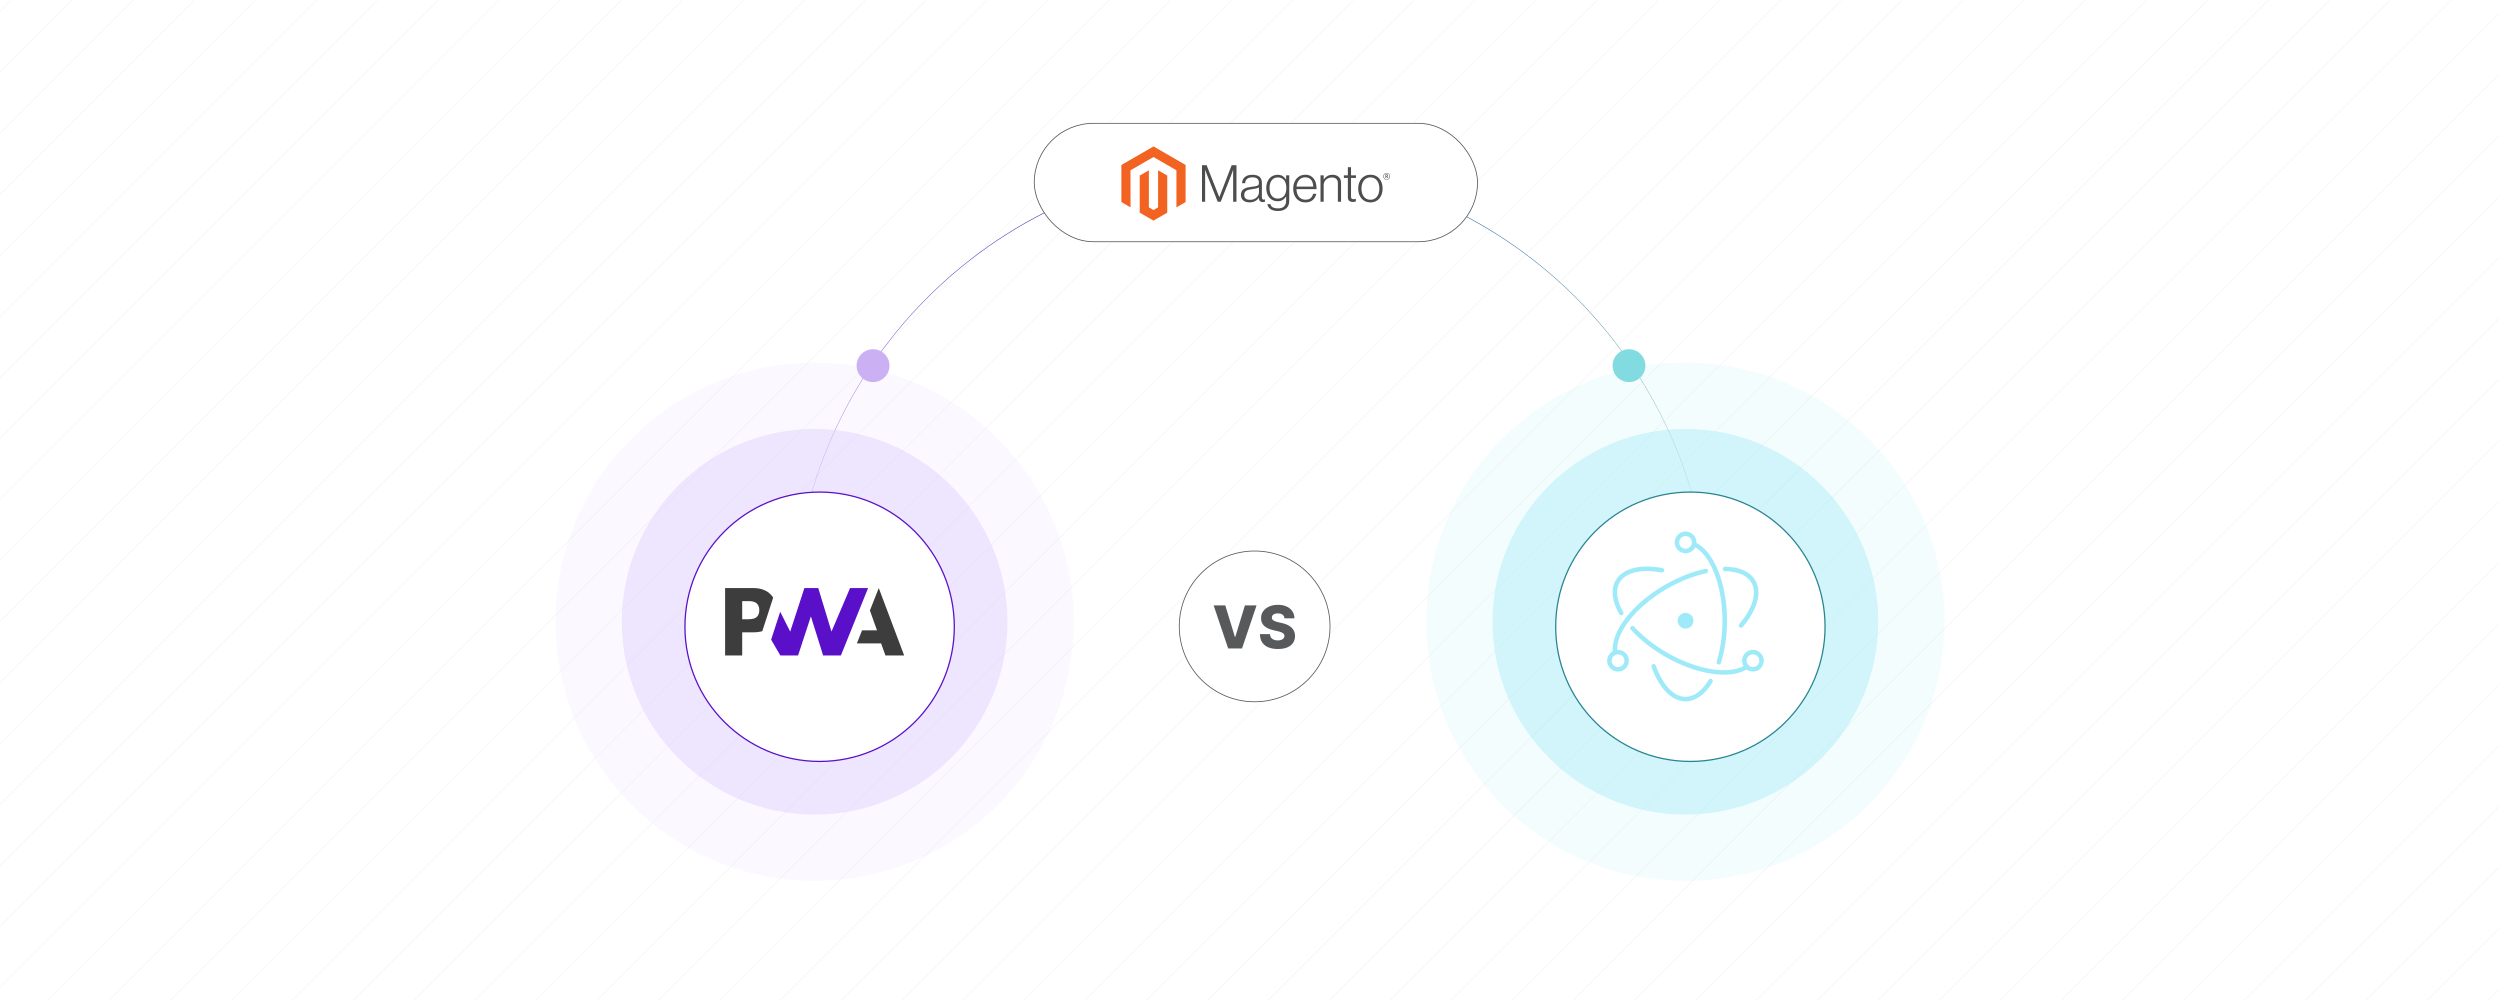 <?xml version="1.0" encoding="UTF-8"?><svg id="Layer_1" xmlns="http://www.w3.org/2000/svg" xmlns:xlink="http://www.w3.org/1999/xlink" viewBox="0 0 1000 400"><defs><clipPath id="clippath"><rect y=".084" width="999.808" height="400" fill="none" stroke-width="0"/></clipPath><linearGradient id="linear-gradient" x1="317.256" y1="156.918" x2="684.059" y2="156.918" gradientUnits="userSpaceOnUse"><stop offset="0" stop-color="#5a0fc8"/><stop offset="1" stop-color="#298491"/></linearGradient><filter id="drop-shadow-1" filterUnits="userSpaceOnUse"><feOffset dx="1.858" dy="1.858"/><feGaussianBlur result="blur" stdDeviation="2.787"/><feFlood flood-color="#333" flood-opacity=".07"/><feComposite in2="blur" operator="in"/><feComposite in="SourceGraphic"/></filter><filter id="drop-shadow-2" filterUnits="userSpaceOnUse"><feOffset dx="1.698" dy="1.698"/><feGaussianBlur result="blur-2" stdDeviation="1.698"/><feFlood flood-color="#333" flood-opacity=".06"/><feComposite in2="blur-2" operator="in"/><feComposite in="SourceGraphic"/></filter><filter id="drop-shadow-3" filterUnits="userSpaceOnUse"><feOffset dx="2" dy="2"/><feGaussianBlur result="blur-3" stdDeviation="3"/><feFlood flood-color="#333" flood-opacity=".07"/><feComposite in2="blur-3" operator="in"/><feComposite in="SourceGraphic"/></filter><filter id="drop-shadow-4" filterUnits="userSpaceOnUse"><feOffset dx="2" dy="2"/><feGaussianBlur result="blur-4" stdDeviation="3"/><feFlood flood-color="#333" flood-opacity=".07"/><feComposite in2="blur-4" operator="in"/><feComposite in="SourceGraphic"/></filter></defs><g clip-path="url(#clippath)"><rect width="1000" height="400" fill="#fff" stroke-width="0"/><g opacity=".54"><line x1="259.66" y1="-425.918" x2="-413.808" y2="247.55" fill="#fff" stroke="#e6e7e7" stroke-miterlimit="10" stroke-width=".25"/><line x1="275.916" y1="-417.772" x2="-397.553" y2="255.696" fill="#fff" stroke="#e6e7e7" stroke-miterlimit="10" stroke-width=".25"/><line x1="292.171" y1="-409.626" x2="-381.297" y2="263.842" fill="#fff" stroke="#e6e7e7" stroke-miterlimit="10" stroke-width=".25"/><line x1="308.427" y1="-401.48" x2="-365.042" y2="271.988" fill="#fff" stroke="#e6e7e7" stroke-miterlimit="10" stroke-width=".25"/><line x1="324.683" y1="-393.334" x2="-348.786" y2="280.135" fill="#fff" stroke="#e6e7e7" stroke-miterlimit="10" stroke-width=".25"/><line x1="340.938" y1="-385.188" x2="-332.531" y2="288.281" fill="#fff" stroke="#e6e7e7" stroke-miterlimit="10" stroke-width=".25"/><line x1="357.194" y1="-377.042" x2="-316.275" y2="296.427" fill="#fff" stroke="#e6e7e7" stroke-miterlimit="10" stroke-width=".25"/><line x1="373.45" y1="-368.896" x2="-300.019" y2="304.573" fill="#fff" stroke="#e6e7e7" stroke-miterlimit="10" stroke-width=".25"/><line x1="389.705" y1="-360.75" x2="-283.764" y2="312.719" fill="#fff" stroke="#e6e7e7" stroke-miterlimit="10" stroke-width=".25"/><line x1="405.961" y1="-352.604" x2="-267.508" y2="320.865" fill="#fff" stroke="#e6e7e7" stroke-miterlimit="10" stroke-width=".25"/><line x1="422.216" y1="-344.458" x2="-251.252" y2="329.011" fill="#fff" stroke="#e6e7e7" stroke-miterlimit="10" stroke-width=".25"/><line x1="438.472" y1="-336.312" x2="-234.997" y2="337.157" fill="#fff" stroke="#e6e7e7" stroke-miterlimit="10" stroke-width=".25"/><line x1="454.728" y1="-328.166" x2="-218.741" y2="345.303" fill="#fff" stroke="#e6e7e7" stroke-miterlimit="10" stroke-width=".25"/><line x1="470.983" y1="-320.02" x2="-202.486" y2="353.449" fill="#fff" stroke="#e6e7e7" stroke-miterlimit="10" stroke-width=".25"/><line x1="487.239" y1="-311.874" x2="-186.23" y2="361.595" fill="#fff" stroke="#e6e7e7" stroke-miterlimit="10" stroke-width=".25"/><line x1="503.494" y1="-303.728" x2="-169.974" y2="369.741" fill="#fff" stroke="#e6e7e7" stroke-miterlimit="10" stroke-width=".25"/><line x1="519.75" y1="-295.582" x2="-153.719" y2="377.887" fill="#fff" stroke="#e6e7e7" stroke-miterlimit="10" stroke-width=".25"/><line x1="536.006" y1="-287.436" x2="-137.463" y2="386.033" fill="#fff" stroke="#e6e7e7" stroke-miterlimit="10" stroke-width=".25"/><line x1="552.261" y1="-279.29" x2="-121.207" y2="394.179" fill="#fff" stroke="#e6e7e7" stroke-miterlimit="10" stroke-width=".25"/><line x1="568.517" y1="-271.144" x2="-104.952" y2="402.325" fill="#fff" stroke="#e6e7e7" stroke-miterlimit="10" stroke-width=".25"/><line x1="584.773" y1="-262.998" x2="-88.696" y2="410.471" fill="#fff" stroke="#e6e7e7" stroke-miterlimit="10" stroke-width=".25"/><line x1="601.028" y1="-254.852" x2="-72.441" y2="418.617" fill="#fff" stroke="#e6e7e7" stroke-miterlimit="10" stroke-width=".25"/><line x1="617.284" y1="-246.706" x2="-56.185" y2="426.763" fill="#fff" stroke="#e6e7e7" stroke-miterlimit="10" stroke-width=".25"/><line x1="633.539" y1="-238.56" x2="-39.929" y2="434.909" fill="#fff" stroke="#e6e7e7" stroke-miterlimit="10" stroke-width=".25"/><line x1="649.795" y1="-230.414" x2="-23.674" y2="443.055" fill="#fff" stroke="#e6e7e7" stroke-miterlimit="10" stroke-width=".25"/><line x1="666.051" y1="-222.268" x2="-7.418" y2="451.201" fill="#fff" stroke="#e6e7e7" stroke-miterlimit="10" stroke-width=".25"/><line x1="682.306" y1="-214.122" x2="8.837" y2="459.347" fill="#fff" stroke="#e6e7e7" stroke-miterlimit="10" stroke-width=".25"/><line x1="698.562" y1="-205.976" x2="25.093" y2="467.493" fill="#fff" stroke="#e6e7e7" stroke-miterlimit="10" stroke-width=".25"/><line x1="714.817" y1="-197.83" x2="41.349" y2="475.639" fill="#fff" stroke="#e6e7e7" stroke-miterlimit="10" stroke-width=".25"/><line x1="731.073" y1="-189.684" x2="57.604" y2="483.785" fill="#fff" stroke="#e6e7e7" stroke-miterlimit="10" stroke-width=".25"/><line x1="747.328" y1="-181.537" x2="73.86" y2="491.931" fill="#fff" stroke="#e6e7e7" stroke-miterlimit="10" stroke-width=".25"/><line x1="763.584" y1="-173.392" x2="90.115" y2="500.077" fill="#fff" stroke="#e6e7e7" stroke-miterlimit="10" stroke-width=".25"/><line x1="779.84" y1="-165.245" x2="106.371" y2="508.223" fill="#fff" stroke="#e6e7e7" stroke-miterlimit="10" stroke-width=".25"/><line x1="796.095" y1="-157.1" x2="122.627" y2="516.369" fill="#fff" stroke="#e6e7e7" stroke-miterlimit="10" stroke-width=".25"/><line x1="812.351" y1="-148.953" x2="138.882" y2="524.515" fill="#fff" stroke="#e6e7e7" stroke-miterlimit="10" stroke-width=".25"/><line x1="828.607" y1="-140.807" x2="155.138" y2="532.661" fill="#fff" stroke="#e6e7e7" stroke-miterlimit="10" stroke-width=".25"/><line x1="844.862" y1="-132.661" x2="171.393" y2="540.807" fill="#fff" stroke="#e6e7e7" stroke-miterlimit="10" stroke-width=".25"/><line x1="861.118" y1="-124.515" x2="187.649" y2="548.953" fill="#fff" stroke="#e6e7e7" stroke-miterlimit="10" stroke-width=".25"/><line x1="877.373" y1="-116.369" x2="203.905" y2="557.1" fill="#fff" stroke="#e6e7e7" stroke-miterlimit="10" stroke-width=".25"/><line x1="893.629" y1="-108.223" x2="220.16" y2="565.245" fill="#fff" stroke="#e6e7e7" stroke-miterlimit="10" stroke-width=".25"/><line x1="909.885" y1="-100.077" x2="236.416" y2="573.391" fill="#fff" stroke="#e6e7e7" stroke-miterlimit="10" stroke-width=".25"/><line x1="926.14" y1="-91.931" x2="252.672" y2="581.538" fill="#fff" stroke="#e6e7e7" stroke-miterlimit="10" stroke-width=".25"/><line x1="942.396" y1="-83.785" x2="268.927" y2="589.684" fill="#fff" stroke="#e6e7e7" stroke-miterlimit="10" stroke-width=".25"/><line x1="958.652" y1="-75.639" x2="285.183" y2="597.83" fill="#fff" stroke="#e6e7e7" stroke-miterlimit="10" stroke-width=".25"/><line x1="974.907" y1="-67.493" x2="301.438" y2="605.976" fill="#fff" stroke="#e6e7e7" stroke-miterlimit="10" stroke-width=".25"/><line x1="991.163" y1="-59.347" x2="317.694" y2="614.122" fill="#fff" stroke="#e6e7e7" stroke-miterlimit="10" stroke-width=".25"/><line x1="1007.418" y1="-51.201" x2="333.95" y2="622.268" fill="#fff" stroke="#e6e7e7" stroke-miterlimit="10" stroke-width=".25"/><line x1="1023.674" y1="-43.055" x2="350.205" y2="630.414" fill="#fff" stroke="#e6e7e7" stroke-miterlimit="10" stroke-width=".25"/><line x1="1039.929" y1="-34.909" x2="366.461" y2="638.56" fill="#fff" stroke="#e6e7e7" stroke-miterlimit="10" stroke-width=".25"/><line x1="1056.185" y1="-26.763" x2="382.716" y2="646.706" fill="#fff" stroke="#e6e7e7" stroke-miterlimit="10" stroke-width=".25"/><line x1="1072.441" y1="-18.617" x2="398.972" y2="654.852" fill="#fff" stroke="#e6e7e7" stroke-miterlimit="10" stroke-width=".25"/><line x1="1088.696" y1="-10.471" x2="415.228" y2="662.998" fill="#fff" stroke="#e6e7e7" stroke-miterlimit="10" stroke-width=".25"/><line x1="1104.952" y1="-2.325" x2="431.483" y2="671.144" fill="#fff" stroke="#e6e7e7" stroke-miterlimit="10" stroke-width=".25"/><line x1="1121.207" y1="5.821" x2="447.739" y2="679.29" fill="#fff" stroke="#e6e7e7" stroke-miterlimit="10" stroke-width=".25"/><line x1="1137.463" y1="13.967" x2="463.994" y2="687.436" fill="#fff" stroke="#e6e7e7" stroke-miterlimit="10" stroke-width=".25"/><line x1="1153.719" y1="22.113" x2="480.25" y2="695.582" fill="#fff" stroke="#e6e7e7" stroke-miterlimit="10" stroke-width=".25"/><line x1="1169.974" y1="30.259" x2="496.506" y2="703.728" fill="#fff" stroke="#e6e7e7" stroke-miterlimit="10" stroke-width=".25"/><line x1="1186.23" y1="38.405" x2="512.761" y2="711.874" fill="#fff" stroke="#e6e7e7" stroke-miterlimit="10" stroke-width=".25"/><line x1="1202.486" y1="46.551" x2="529.017" y2="720.02" fill="#fff" stroke="#e6e7e7" stroke-miterlimit="10" stroke-width=".25"/><line x1="1218.741" y1="54.697" x2="545.272" y2="728.166" fill="#fff" stroke="#e6e7e7" stroke-miterlimit="10" stroke-width=".25"/><line x1="1234.997" y1="62.843" x2="561.528" y2="736.312" fill="#fff" stroke="#e6e7e7" stroke-miterlimit="10" stroke-width=".25"/><line x1="1251.252" y1="70.989" x2="577.784" y2="744.458" fill="#fff" stroke="#e6e7e7" stroke-miterlimit="10" stroke-width=".25"/><line x1="1267.508" y1="79.135" x2="594.039" y2="752.604" fill="#fff" stroke="#e6e7e7" stroke-miterlimit="10" stroke-width=".25"/><line x1="1283.764" y1="87.281" x2="610.295" y2="760.75" fill="#fff" stroke="#e6e7e7" stroke-miterlimit="10" stroke-width=".25"/><line x1="1300.019" y1="95.427" x2="626.551" y2="768.896" fill="#fff" stroke="#e6e7e7" stroke-miterlimit="10" stroke-width=".25"/><line x1="1316.275" y1="103.573" x2="642.806" y2="777.042" fill="#fff" stroke="#e6e7e7" stroke-miterlimit="10" stroke-width=".25"/><line x1="1332.531" y1="111.719" x2="659.062" y2="785.188" fill="#fff" stroke="#e6e7e7" stroke-miterlimit="10" stroke-width=".25"/><line x1="1348.786" y1="119.865" x2="675.317" y2="793.334" fill="#fff" stroke="#e6e7e7" stroke-miterlimit="10" stroke-width=".25"/><line x1="1365.042" y1="128.012" x2="691.573" y2="801.48" fill="#fff" stroke="#e6e7e7" stroke-miterlimit="10" stroke-width=".25"/><line x1="1381.297" y1="136.158" x2="707.828" y2="809.626" fill="#fff" stroke="#e6e7e7" stroke-miterlimit="10" stroke-width=".25"/><line x1="1397.553" y1="144.304" x2="724.084" y2="817.772" fill="#fff" stroke="#e6e7e7" stroke-miterlimit="10" stroke-width=".25"/><line x1="1413.809" y1="152.45" x2="740.34" y2="825.918" fill="#fff" stroke="#e6e7e7" stroke-miterlimit="10" stroke-width=".25"/></g><path d="M317.256,248.701c-.005-24.011,4.699-48.022,13.903-70.207,9.172-22.195,22.781-42.538,39.756-59.535,16.977-16.994,37.309-30.631,59.504-39.832,22.184-9.233,46.207-13.969,70.239-13.991,24.032.02,48.054,4.757,70.239,13.99,22.195,9.201,42.526,22.838,59.504,39.832,16.975,16.997,30.584,37.34,39.756,59.535,9.204,22.185,13.908,46.197,13.903,70.207-.022-24.011-4.754-48.011-13.979-70.176-9.193-22.175-22.817-42.488-39.796-59.45-16.982-16.96-37.307-30.557-59.482-39.72-22.165-9.196-46.155-13.894-70.144-13.891-23.989-.005-47.979,4.695-70.144,13.89-22.175,9.164-42.5,22.761-59.482,39.721-16.979,16.962-30.603,37.276-39.796,59.451-9.225,22.165-13.956,46.165-13.979,70.176Z" fill="url(#linear-gradient)" stroke-width="0"/><g filter="url(#drop-shadow-1)"><circle cx="500" cy="248.701" r="30.151" fill="#fff" stroke="#58595b" stroke-miterlimit="10" stroke-width=".329"/><path d="M488.255,240.302l3.853,12.616h.143l3.853-12.616h4.659l-5.811,17.226h-5.543l-5.812-17.226h4.66Z" fill="#58595b" stroke-width="0"/><path d="M511.931,245.466c-.056-.616-.304-1.098-.744-1.442s-1.066-.517-1.88-.517c-.538,0-.987.069-1.346.21-.358.14-.628.332-.808.576s-.272.522-.277.837c-.012.258.041.485.155.681.115.196.283.369.505.518s.489.279.804.392c.314.112.667.21,1.06.294l1.48.337c.852.185,1.605.432,2.258.739.653.309,1.203.676,1.648,1.103.446.426.784.917,1.014,1.472.231.555.348,1.178.353,1.867-.006,1.088-.28,2.022-.824,2.801s-1.325,1.377-2.343,1.792c-1.018.414-2.244.622-3.68.622-1.441,0-2.697-.216-3.768-.647-1.071-.432-1.904-1.088-2.498-1.969-.595-.88-.9-1.993-.917-3.339h3.986c.034.556.183,1.018.446,1.388s.626.65,1.089.841c.463.191,1,.286,1.61.286.561,0,1.039-.075,1.435-.227s.699-.362.912-.631c.214-.27.323-.578.328-.926-.005-.325-.106-.604-.303-.837-.196-.232-.497-.434-.904-.606-.406-.171-.924-.329-1.552-.475l-1.8-.421c-1.491-.342-2.666-.895-3.524-1.661-.857-.766-1.283-1.801-1.278-3.107-.005-1.065.28-1.999.858-2.801.577-.802,1.376-1.428,2.397-1.876s2.185-.673,3.491-.673c1.334,0,2.493.226,3.478.677.984.452,1.748,1.084,2.292,1.897.544.814.821,1.756.833,2.826h-3.987Z" fill="#58595b" stroke-width="0"/></g><g filter="url(#drop-shadow-2)"><rect x="412.003" y="47.641" width="177.308" height="47.349" rx="23.675" ry="23.675" fill="#fff" stroke="#58595b" stroke-miterlimit="10" stroke-width=".329"/><polygon points="459.71 56.876 446.85 64.299 446.85 79.126 450.521 81.248 450.495 66.418 459.684 61.114 468.873 66.418 468.873 81.242 472.545 79.126 472.545 64.286 459.71 56.876" fill="#f26322" stroke-width="0"/><polygon points="461.531 81.245 459.697 82.311 457.853 81.255 457.853 66.418 454.186 68.537 454.192 83.367 459.694 86.546 465.202 83.367 465.202 68.537 461.531 66.418 461.531 81.245" fill="#f26322" stroke-width="0"/><path d="M480.953,64.389l5.048,12.753h.042l4.925-12.753h1.921v14.613h-1.329v-12.734h-.042c-.068.23-.143.463-.224.693-.068.191-.149.402-.236.632-.087.233-.169.45-.233.654l-4.232,10.754h-1.205l-4.274-10.751c-.081-.191-.165-.399-.246-.622-.081-.224-.159-.441-.227-.645-.081-.246-.165-.486-.246-.716h-.042v12.734h-1.26v-14.613h1.86Z" fill="#4d4d4d" stroke-width="0"/><path d="M496.752,79.064c-.395-.11-.768-.298-1.092-.551-.308-.246-.557-.561-.726-.92-.178-.366-.266-.797-.266-1.286,0-.625.117-1.137.347-1.533.227-.392.551-.716.94-.949.395-.236.855-.418,1.38-.541.554-.126,1.118-.224,1.685-.285.518-.055.959-.113,1.319-.175s.654-.143.878-.236.389-.22.489-.379c.1-.159.152-.373.152-.645v-.204c0-.723-.217-1.257-.654-1.604s-1.063-.522-1.879-.522c-1.883,0-2.871.784-2.965,2.352h-1.248c.068-1.021.447-1.84,1.134-2.453.687-.612,1.711-.92,3.075-.92,1.157,0,2.071.256,2.738.768.667.512,1.001,1.348,1.001,2.505v5.742c0,.314.058.541.175.684.117.143.292.22.522.236.071,0,.143-.006.214-.019.074-.013.159-.036.256-.062h.062v.92c-.113.045-.227.084-.347.113-.169.039-.34.055-.512.052-.463,0-.83-.12-1.105-.36-.275-.24-.424-.619-.45-1.134v-.224h-.055c-.165.224-.347.437-.541.635-.23.23-.486.431-.768.593-.327.188-.677.331-1.043.428-.395.11-.846.165-1.348.162-.463.003-.923-.058-1.367-.188M499.866,77.953c.444-.185.813-.418,1.115-.706.57-.535.894-1.283.901-2.064v-1.902c-.34.191-.755.337-1.238.441s-.985.188-1.503.256c-.45.068-.865.139-1.248.214-.382.074-.713.191-.992.356-.275.159-.505.389-.664.664-.165.279-.246.645-.246,1.095,0,.366.065.674.194.92.12.236.298.437.512.593.224.155.476.263.745.318.295.062.599.094.901.091.574,0,1.079-.091,1.523-.275" fill="#4d4d4d" stroke-width="0"/><path d="M506.459,81.919c-.71-.525-1.111-1.183-1.205-1.973h1.225c.11.612.441,1.053.992,1.319.551.266,1.209.399,1.973.399,1.131,0,1.967-.269,2.505-.807.538-.538.807-1.277.807-2.22v-1.675h-.062c-.395.599-.852,1.053-1.371,1.367-.518.314-1.179.47-1.983.47-.697,0-1.322-.13-1.879-.389-.551-.253-1.04-.622-1.432-1.082-.395-.463-.7-1.017-.91-1.665-.211-.648-.318-1.361-.318-2.135,0-.859.123-1.617.366-2.278.243-.661.57-1.215.982-1.665.399-.441.891-.791,1.442-1.021.554-.23,1.147-.35,1.746-.347.817,0,1.49.169,2.022.502.531.334.975.787,1.329,1.358h.062v-1.639h1.254v10.158c0,1.17-.327,2.119-.982,2.842-.804.846-1.983,1.267-3.535,1.267-1.309,0-2.317-.263-3.026-.784M512,76.569c.561-.778.839-1.798.839-3.065,0-.625-.068-1.199-.204-1.717-.136-.518-.347-.966-.635-1.338-.282-.373-.651-.671-1.073-.868-.431-.204-.93-.308-1.503-.308-1.05,0-1.863.389-2.443,1.163-.58.774-.868,1.811-.868,3.107-.003.561.065,1.121.204,1.665.136.509.34.953.612,1.329.266.369.616.671,1.021.878.408.211.891.318,1.452.318,1.17,0,2.035-.389,2.599-1.163" fill="#4d4d4d" stroke-width="0"/><path d="M518.396,78.85c-.596-.266-1.124-.664-1.542-1.163-.415-.496-.732-1.082-.949-1.759s-.327-1.409-.327-2.197c0-.791.117-1.523.347-2.197.23-.674.554-1.26.969-1.756.411-.496.93-.894,1.513-1.167.593-.279,1.257-.418,1.993-.418.846,0,1.555.159,2.135.479.567.308,1.05.752,1.409,1.286.36.538.616,1.153.768,1.85.149.706.227,1.426.224,2.145h-8.052c.01.564.094,1.124.256,1.665.143.483.369.936.674,1.338.295.386.677.693,1.115.901.45.217.975.327,1.575.327.885,0,1.571-.214,2.054-.645.483-.431.826-1.004,1.03-1.727h1.228c-.23,1.05-.71,1.889-1.432,2.514s-1.685.94-2.881.94c-.791,0-1.494-.139-2.106-.418M523.383,71.492c-.136-.457-.334-.852-.593-1.186-.263-.337-.596-.606-.982-.787-.395-.191-.865-.285-1.409-.285s-1.017.094-1.422.285c-.405.181-.765.45-1.053.787-.295.35-.525.749-.684,1.176-.175.473-.288.969-.337,1.471h6.704c-.01-.496-.084-.985-.224-1.461" fill="#4d4d4d" stroke-width="0"/><path d="M527.777,68.436v1.614h.042c.363-.538.839-.988,1.4-1.319.58-.347,1.29-.522,2.135-.522.982,0,1.789.282,2.424.849s.953,1.38.949,2.443v7.504h-1.267v-7.381c0-.804-.214-1.393-.645-1.769-.431-.376-1.021-.564-1.769-.561-.434-.003-.862.074-1.267.227-.382.143-.736.353-1.043.622-.298.263-.541.587-.706.949-.172.379-.259.791-.256,1.205v6.707h-1.264v-10.569h1.267Z" fill="#4d4d4d" stroke-width="0"/><path d="M537.996,78.646c-.366-.295-.551-.781-.551-1.461v-7.705h-1.594v-1.043h1.594v-3.25h1.267v3.25h1.964v1.043h-1.964v7.501c0,.382.084.645.256.787.172.143.424.214.765.214.155,0,.308-.019.46-.052.13-.026.256-.065.379-.113h.062v1.082c-.376.126-.771.188-1.167.185-.612,0-1.105-.146-1.471-.437" fill="#4d4d4d" stroke-width="0"/><path d="M544.425,78.85c-.593-.269-1.121-.667-1.542-1.167-.424-.496-.749-1.082-.972-1.756-.224-.674-.337-1.406-.337-2.197s.113-1.523.337-2.197c.224-.674.548-1.26.972-1.759.421-.499.949-.894,1.542-1.167.606-.279,1.293-.418,2.054-.418s1.445.139,2.045.418c.59.272,1.111.671,1.533,1.167.424.496.742,1.082.959,1.759.217.677.324,1.409.327,2.197,0,.791-.11,1.523-.327,2.197s-.538,1.26-.959,1.756-.943.894-1.533,1.167c-.599.279-1.28.418-2.045.418s-1.448-.139-2.054-.418M548.034,77.859c.444-.227.83-.554,1.124-.959.301-.408.525-.885.674-1.432.301-1.137.301-2.336,0-3.474-.149-.548-.373-1.024-.674-1.432-.295-.405-.68-.732-1.124-.959-.45-.233-.966-.35-1.552-.347s-1.108.117-1.565.347c-.444.23-.826.557-1.124.959-.308.408-.535.885-.684,1.432-.298,1.137-.298,2.336,0,3.474.149.544.376,1.021.684,1.432.298.402.684.729,1.124.959.444.23.966.347,1.565.347s1.118-.117,1.552-.347" fill="#4d4d4d" stroke-width="0"/><path d="M552.963,70.193c-.784,0-1.329-.544-1.329-1.358s.557-1.364,1.329-1.364,1.332.551,1.332,1.364-.557,1.358-1.332,1.358M552.963,67.626c-.632,0-1.137.434-1.137,1.205s.502,1.199,1.137,1.199,1.144-.434,1.144-1.199-.509-1.205-1.144-1.205M553.355,69.561l-.45-.645h-.146v.622h-.259v-1.51h.457c.314,0,.525.159.525.441,0,.217-.117.356-.305.415l.434.616-.256.062ZM552.959,68.268h-.201v.444h.188c.169,0,.275-.071.275-.224s-.094-.224-.263-.22" fill="#4d4d4d" stroke-width="0"/></g><path d="M674.149,352.359c-57.157,0-103.659-46.501-103.659-103.66s46.501-103.657,103.659-103.657,103.66,46.501,103.66,103.657-46.501,103.66-103.66,103.66Z" fill="#9feaf9" opacity=".12" stroke-width="0"/><path d="M674.149,325.845c-42.537,0-77.144-34.607-77.144-77.146s34.607-77.143,77.144-77.143,77.146,34.607,77.146,77.143-34.607,77.146-77.146,77.146Z" fill="#9feaf9" opacity=".42" stroke-width="0"/><circle cx="674.149" cy="248.7" r="53.876" fill="#fff" filter="url(#drop-shadow-3)" stroke="#298491" stroke-miterlimit="10" stroke-width=".51"/><path d="M664.966,227.205c-8.879-1.617-15.9.075-18.698,4.922-2.088,3.617-1.491,8.412,1.448,13.537.241.442.794.604,1.235.364.442-.241.604-.794.364-1.235-.006-.011-.013-.023-.02-.034-2.647-4.617-3.162-8.755-1.45-11.721,2.325-4.026,8.587-5.536,16.795-4.041.496.083.965-.253,1.048-.749.081-.485-.239-.947-.721-1.043ZM652.332,251.894c3.59,3.945,8.255,7.646,13.575,10.717,12.88,7.437,26.593,9.424,33.351,4.816.42-.276.537-.841.261-1.261-.276-.42-.841-.537-1.261-.261-.009.006-.018.012-.026.018-6.048,4.124-19.074,2.236-31.414-4.889-5.161-2.979-9.678-6.563-13.138-10.366-.337-.373-.913-.403-1.286-.066-.373.337-.403.913-.066,1.286.002.002.003.004.005.005Z" fill="#9feaf9" stroke-width="0"/><path d="M697.102,250.786c5.814-6.869,7.844-13.777,5.052-18.613-2.054-3.559-6.398-5.438-12.171-5.513-.503.001-.91.409-.909.912.001.493.393.895.886.909,5.192.068,8.934,1.686,10.618,4.603,2.319,4.017.509,10.178-4.865,16.526-.329.38-.288.955.092,1.284.38.329.955.288,1.284-.092.004-.005.009-.01.013-.016ZM682.16,227.508c-5.257,1.126-10.853,3.329-16.226,6.431-13.297,7.677-21.971,18.997-20.766,27.205.067.498.525.848,1.024.781.498-.067.848-.525.781-1.024-.001-.007-.002-.015-.003-.022-1.07-7.288,7.152-18.018,19.875-25.363,5.213-3.01,10.631-5.142,15.697-6.228.493-.097.815-.576.717-1.07s-.576-.815-1.07-.717c-.01.002-.019.004-.029.006h0Z" fill="#9feaf9" stroke-width="0"/><path d="M660.618,266.834c3.04,8.488,8.014,13.715,13.606,13.715,4.079,0,7.852-2.78,10.795-7.675.265-.427.134-.989-.293-1.254-.427-.265-.989-.134-1.254.293-.005.007-.009.015-.014.023-2.644,4.399-5.893,6.792-9.234,6.792-4.645,0-9.081-4.662-11.891-12.507-.16-.477-.676-.734-1.153-.574-.477.16-.734.676-.574,1.153.004.012.008.024.013.035h-0ZM688.386,265.174c1.574-5.029,2.419-10.83,2.419-16.875,0-15.085-5.28-28.089-12.8-31.428-.464-.194-.998.024-1.192.488-.189.45.011.969.453,1.176,6.707,2.978,11.717,15.319,11.717,29.763,0,5.865-.819,11.483-2.336,16.331-.157.478.103.992.581,1.149s.992-.103,1.149-.581c.003-.008.005-.017.008-.025h-0ZM705.535,264.282c0-2.407-1.951-4.358-4.358-4.358s-4.358,1.951-4.358,4.358,1.951,4.358,4.358,4.358,4.358-1.951,4.358-4.358ZM703.714,264.282c0,1.401-1.136,2.537-2.537,2.537s-2.537-1.136-2.537-2.537,1.136-2.537,2.537-2.537,2.537,1.136,2.537,2.537ZM647.209,268.64c2.407,0,4.358-1.951,4.358-4.358s-1.951-4.358-4.358-4.358-4.358,1.951-4.358,4.358,1.951,4.358,4.358,4.358ZM647.209,266.819c-1.401,0-2.537-1.136-2.537-2.537s1.136-2.537,2.537-2.537,2.537,1.136,2.537,2.537-1.136,2.537-2.537,2.537Z" fill="#9feaf9" stroke-width="0"/><path d="M674.224,221.316c2.407,0,4.358-1.951,4.358-4.358s-1.951-4.358-4.358-4.358-4.358,1.951-4.358,4.358,1.951,4.358,4.358,4.358ZM674.224,219.495c-1.401,0-2.537-1.136-2.537-2.537s1.136-2.537,2.537-2.537,2.537,1.136,2.537,2.537-1.136,2.537-2.537,2.537ZM674.89,251.38c-1.702.368-3.379-.714-3.747-2.416-.367-1.702.714-3.38,2.416-3.748,1.702-.368,3.379.714,3.748,2.416.368,1.702-.714,3.379-2.416,3.748Z" fill="#9feaf9" stroke-width="0"/><path d="M325.85,352.359c-57.157,0-103.659-46.501-103.659-103.66s46.501-103.657,103.659-103.657,103.66,46.501,103.66,103.657-46.501,103.66-103.66,103.66Z" fill="#dccaff" opacity=".12" stroke-width="0"/><path d="M325.85,325.845c-42.537,0-77.144-34.607-77.144-77.146s34.607-77.143,77.144-77.143,77.146,34.607,77.146,77.143-34.607,77.146-77.146,77.146Z" fill="#dccaff" opacity=".42" stroke-width="0"/><circle cx="325.851" cy="248.701" r="53.876" fill="#fff" filter="url(#drop-shadow-4)" stroke="#5a0fc8" stroke-miterlimit="10" stroke-width=".51"/><path d="M342.753,257.354l2.069-5.232h5.975l-2.836-7.938,3.546-8.968,10.157,26.968h-7.49l-1.736-4.831h-9.685Z" fill="#3d3d3d" stroke-width="0"/><path d="M336.363,262.185l10.873-26.968h-7.208l-7.438,17.427-5.29-17.427h-5.541l-5.678,17.427-4.005-7.941-3.625,11.165,3.681,6.316h7.094l5.131-15.628,4.896,15.628h7.11Z" fill="#5a0fc8" stroke-width="0"/><path d="M296.879,252.927h4.44c1.212.017,2.422-.134,3.593-.449l1.149-3.538,3.209-9.888c-.247-.39-.528-.758-.839-1.098-1.645-1.824-4.055-2.736-7.23-2.736h-11.164v26.968h6.843v-9.258ZM302.755,241.421c.643.647.965,1.514.965,2.601s-.283,1.954-.848,2.603c-.62.713-1.763,1.069-3.428,1.069h-2.566v-7.245h2.585c1.549,0,2.646.324,3.292.972h-.001Z" fill="#3d3d3d" stroke-width="0"/><circle cx="349.214" cy="146.264" r="6.574" fill="#cbb0f4" stroke-width="0"/><circle cx="651.597" cy="146.264" r="6.574" fill="#83dbe2" stroke-width="0"/></g></svg>